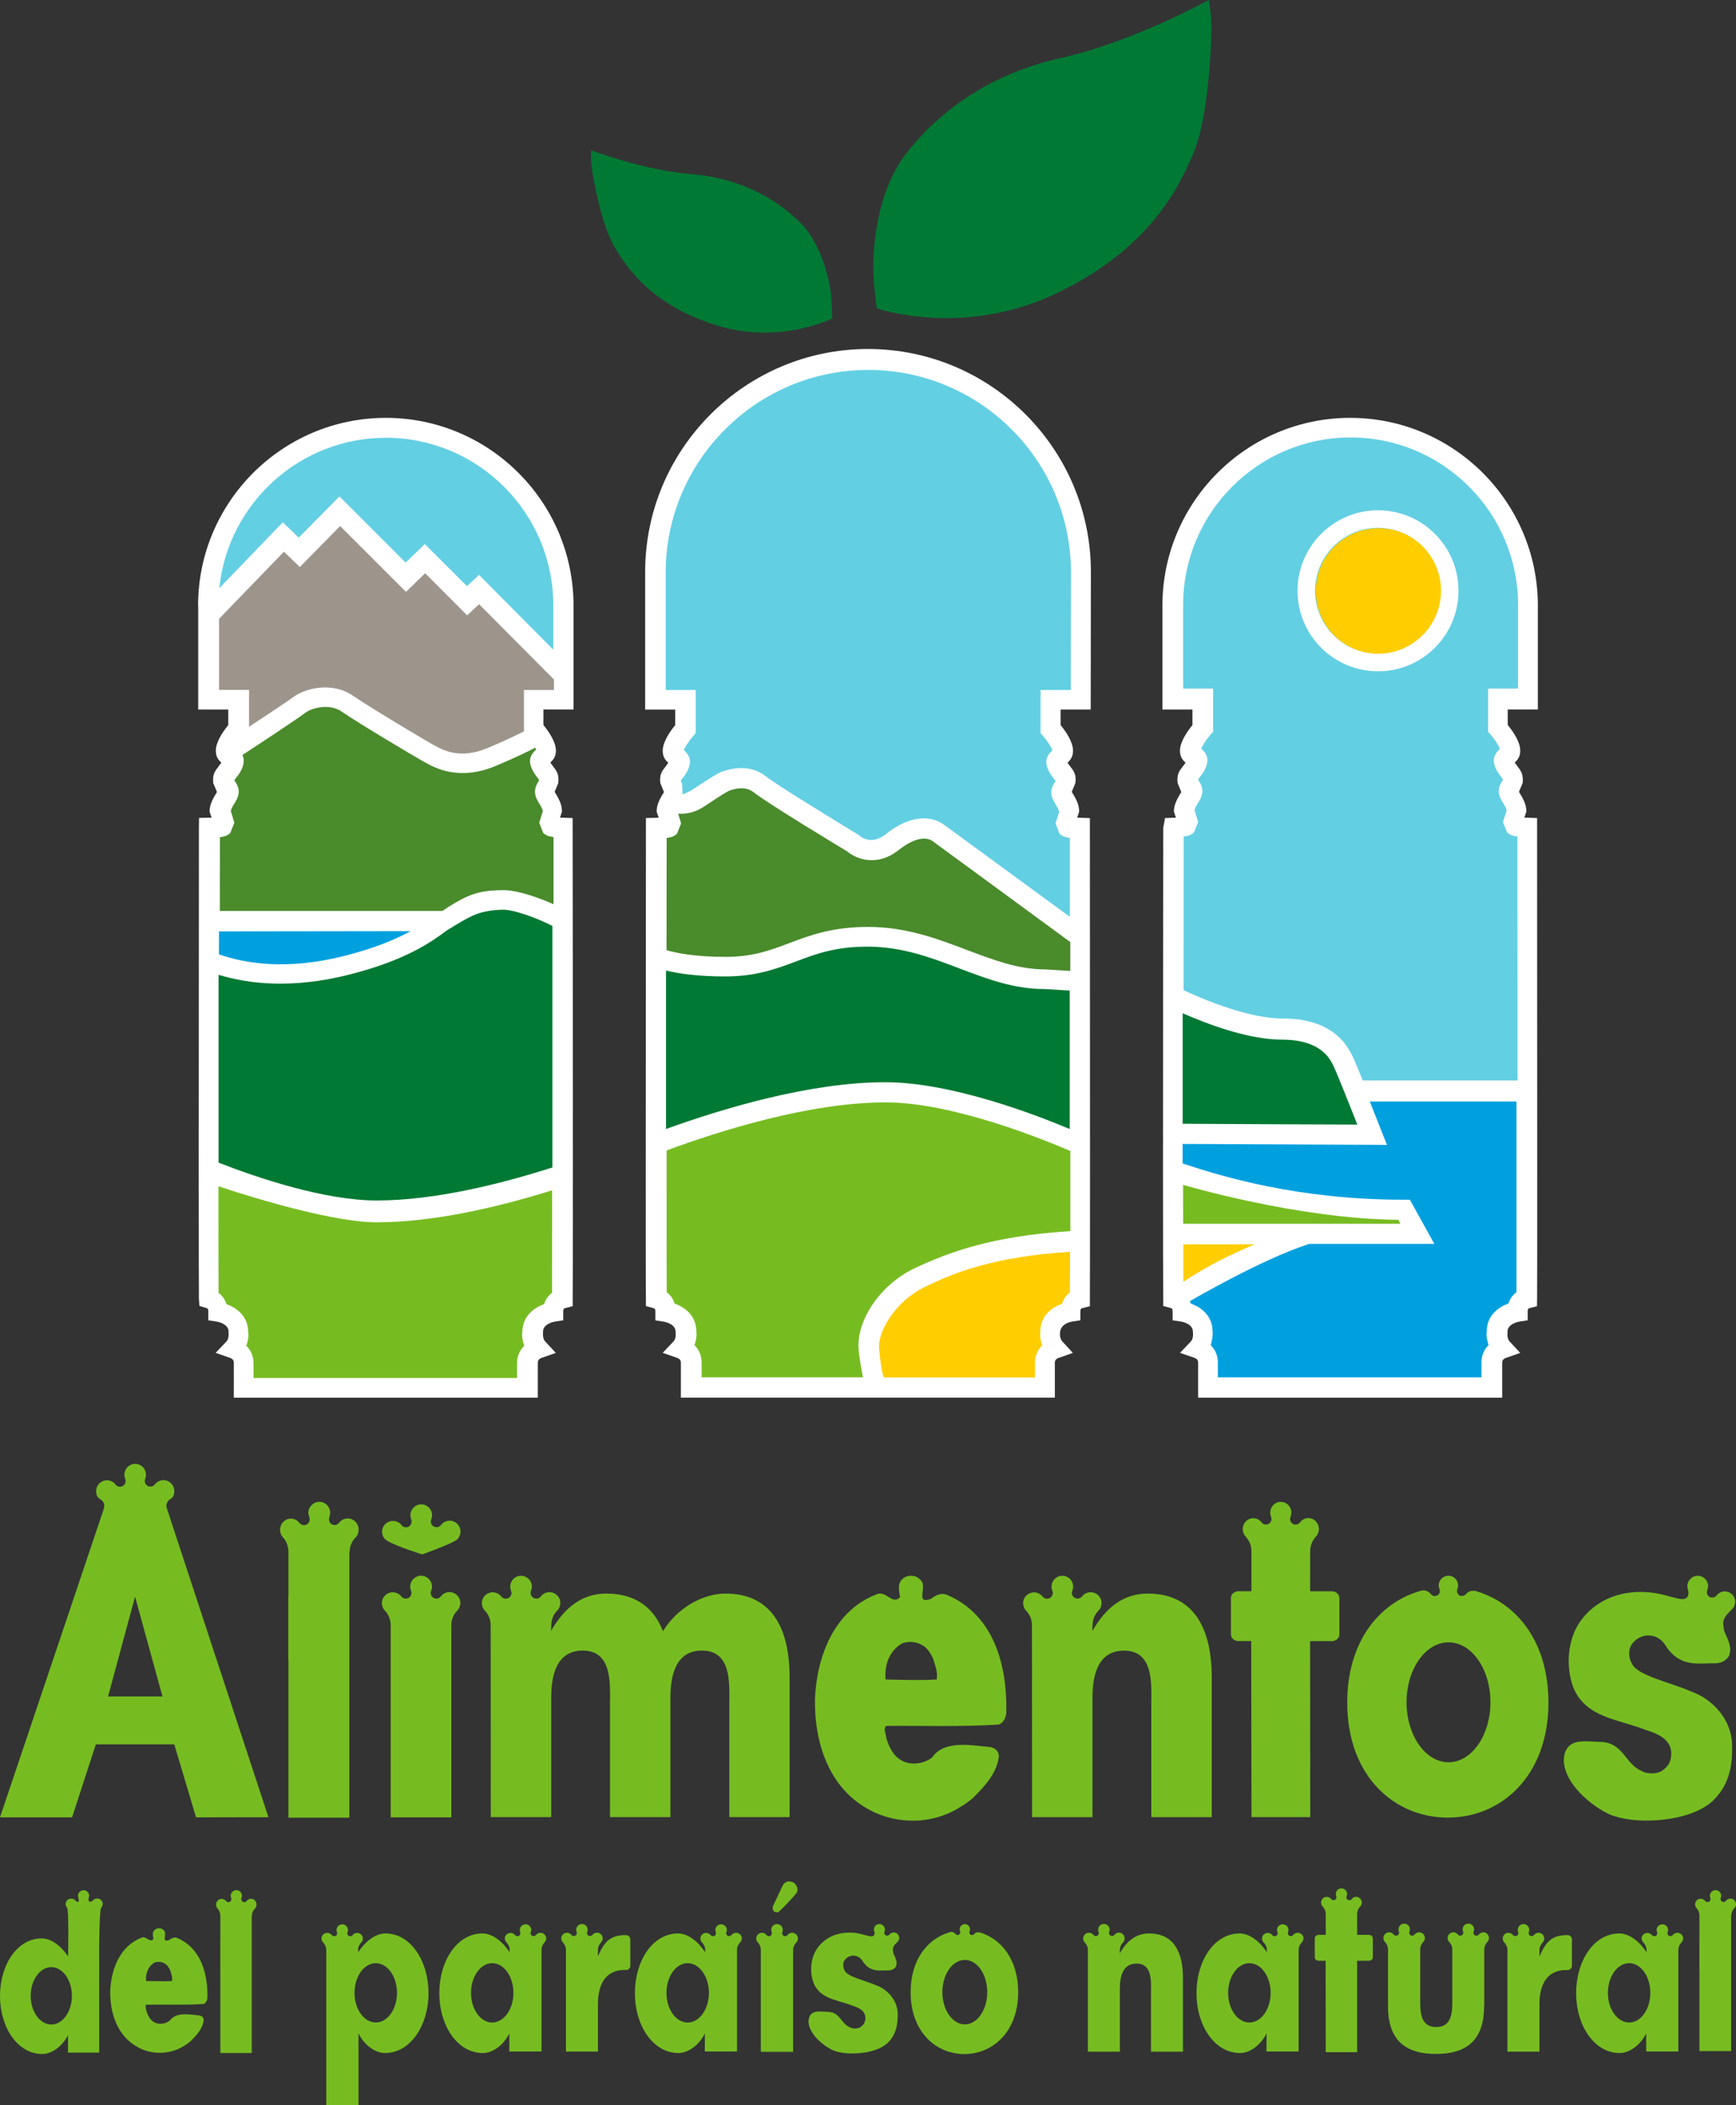 <svg xmlns="http://www.w3.org/2000/svg" id="Capa_2" data-name="Capa 2" viewBox="0 0 272.12 329.83"><rect x="0" y="0" width="272.12" height="329.83" fill="#333333" stroke="none"/><defs><style>      .cls-1 {        fill: #9d958c;      }      .cls-2 {        fill: #007934;      }      .cls-3 {        fill: #4a8b2c;      }      .cls-4 {        fill: #63cfe3;      }      .cls-5 {        fill: #fff;      }      .cls-6 {        fill: #76bc21;      }      .cls-7 {        fill: #00a0df;      }      .cls-8 {        fill: #ffcd00;      }    </style></defs><g id="Capa_1-2" data-name="Capa 1"><g><path class="cls-6" d="M98.11,308.67c.38,0,.69-.3.69-.67v-4.13c0-.38-.31-.68-.69-.68h-.06c-2.32,0-3.31,1-4.26,3.17l-.08.18.02-1c0-.47.19-.91.49-1.22.16-.16.25-.38.25-.61,0-.5-.41-.9-.9-.9-.28,0-.54.13-.7.34h0c-.08.11-.23.19-.39.19-.26,0-.47-.22-.47-.48,0-.06.02-.13.04-.18h.01c.03-.1.06-.2.06-.32,0-.49-.4-.91-.9-.91s-.9.42-.9.91c0,.12.02.22.06.32h0c.02.06.04.13.04.19,0,.26-.22.47-.47.47-.15,0-.29-.06-.37-.18h0c-.17-.21-.42-.34-.7-.34-.5,0-.9.4-.9.88,0,.23.08.44.22.59h0c.32.33.51.75.51,1.23v15.92s5.02,0,5.02,0v-7.47c0-3.02,1.17-5.4,4.33-5.32h.05Z"></path><path class="cls-6" d="M80.48,312.24c0,2.56-1.5,4.65-3.33,4.65s-3.32-2.09-3.32-4.65,1.49-4.65,3.32-4.65,3.33,2.08,3.33,4.65M84.88,305.51c0-.47.19-.88.49-1.19h0c.15-.17.25-.38.25-.61,0-.48-.41-.88-.9-.88-.28,0-.53.13-.7.32-.08.12-.23.2-.38.2-.26,0-.47-.2-.47-.45,0-.06.01-.13.04-.2.04-.1.07-.2.07-.32,0-.48-.4-.88-.9-.88s-.9.4-.9.88c0,.12.02.22.06.32h0c.02.07.03.13.03.2,0,.26-.21.47-.47.47-.15,0-.29-.08-.37-.18h0c-.16-.22-.42-.34-.7-.34-.5,0-.9.39-.9.88,0,.22.09.43.23.58h0c.31.31.53.73.53,1.21l-.02.34c-1.04-1.62-2.67-2.93-4.23-2.93-4,0-6.78,4.31-6.78,9.36s2.82,9.38,6.83,9.38c1.59,0,3.31-1.32,4.15-3.08v.78s-.01,2.06-.01,2.06h5.05v-15.91Z"></path><path class="cls-6" d="M111.12,312.24c0,2.56-1.49,4.65-3.33,4.65s-3.32-2.09-3.32-4.65,1.48-4.65,3.32-4.65,3.33,2.08,3.33,4.65M115.53,305.51c0-.47.19-.88.5-1.19.15-.17.25-.38.25-.61,0-.48-.4-.88-.9-.88-.28,0-.53.13-.7.32-.08.12-.23.2-.38.2-.26,0-.47-.2-.47-.45,0-.06.01-.13.04-.2h0c.04-.1.06-.2.06-.32,0-.48-.4-.88-.9-.88s-.9.4-.9.88c0,.12.02.22.07.32h0c.02.07.03.13.03.2,0,.26-.2.47-.47.47-.15,0-.29-.08-.37-.18h0c-.16-.22-.42-.34-.7-.34-.5,0-.9.39-.9.88,0,.22.08.43.22.58h0c.31.31.53.73.53,1.21l-.02.34c-1.04-1.62-2.67-2.93-4.23-2.93-4,0-6.77,4.31-6.77,9.36s2.82,9.38,6.82,9.38c1.59,0,3.31-1.32,4.15-3.08v.78s-.01,2.06-.01,2.06h5.05v-15.91Z"></path><path class="cls-6" d="M58.9,307.59c1.83,0,3.33,2.08,3.33,4.65s-1.49,4.64-3.33,4.64-3.33-2.09-3.33-4.64,1.49-4.65,3.33-4.65M51.16,329.83h5.04v-11.24c.83,1.76,2.56,3.08,4.14,3.08,4.01,0,6.83-4.35,6.83-9.38s-2.77-9.36-6.78-9.36c-1.55,0-3.19,1.31-4.23,2.93l-.03-.34c0-.48.22-.9.53-1.21h0c.14-.15.22-.37.22-.58,0-.49-.4-.88-.9-.88-.29,0-.54.12-.7.33h0c-.08.12-.22.2-.37.2-.26,0-.47-.21-.47-.47,0-.06.02-.13.04-.18h0c.04-.11.07-.22.07-.34,0-.48-.41-.89-.9-.89s-.9.41-.9.89c0,.12.02.22.06.32h0c.02.07.04.13.04.2,0,.26-.21.45-.47.45-.16,0-.3-.08-.39-.2-.16-.19-.42-.32-.7-.32-.49,0-.9.4-.9.88,0,.23.09.44.25.61.31.31.5.73.5,1.19v24.31Z"></path><path class="cls-6" d="M124.32,321.48h-5.06v-15.93c.01-.48-.18-.92-.49-1.23h-.01c-.14-.15-.22-.36-.22-.59,0-.49.4-.91.91-.91.28,0,.53.14.7.35h0c.08.11.22.2.37.2.26,0,.47-.23.47-.48,0-.07,0-.13-.03-.18h0c-.04-.12-.07-.22-.07-.34,0-.51.41-.91.91-.91s.9.4.9.91c0,.1-.03.22-.06.31v.02c-.02.05-.04.11-.04.18,0,.27.22.48.47.48.16,0,.3-.08.39-.19v-.02c.16-.19.41-.32.71-.32.5,0,.9.4.9.9,0,.25-.09.47-.25.62-.31.31-.5.74-.5,1.22v15.93Z"></path><path class="cls-6" d="M154.75,312.13c0,2.78-1.57,5.05-3.51,5.05s-3.52-2.27-3.52-5.05,1.57-5.05,3.52-5.05,3.51,2.26,3.51,5.05M153.51,302.76c-.05-.01-.11-.01-.16-.01-.25,0-.48.06-.63.26-.08.11-.2.17-.34.17-.42.05-.43-.42-.43-.42,0-.07.01-.12.04-.17h0c.04-.09.06-.2.06-.3,0-.45-.37-.82-.81-.82s-.81.37-.81.82c0,.1.02.2.06.28h.01c.02.06.02.13.02.18,0,.24-.19.43-.42.43-.14,0-.25-.07-.34-.17-.16-.2-.39-.32-.64-.32-.08,0-.15.01-.23.04l-.12.04c-3.41,1.03-6.03,4.3-6.03,9.37,0,6.21,3.96,9.69,8.43,9.69s8.43-3.52,8.43-9.69c0-5.05-2.59-8.32-5.98-9.36l-.11-.04Z"></path><path class="cls-6" d="M124.82,295.45c.26.38.24.83,0,1.19-.89,1.04-1.76,1.99-2.78,2.93-.22.14-.49.02-.69-.08-.25-.19-.3-.57-.18-.85l1.56-3.31c.22-.31.53-.52.87-.55.5,0,.98.19,1.22.65"></path><path class="cls-6" d="M130.3,321.11l.38.17.35.12c1.92.62,6.04.48,8.01-1.22,1.37-1.27,1.74-2.87,1.67-4.8-.08-2.05-1.66-3.74-3.43-4.35-1.6-.71-4.42-1.29-4.86-2.26-.24-.4-.34-1-.13-1.47.27-.52.83-.86,1.32-.88.7-.06,1.21.28,1.53.73,1.22,1.99,2.76,1.53,4.19,1.57.51-.04.86-.22,1.11-.61.25-.7-.02-1.19-.38-2.02-.02-.05-.04-.1-.05-.15v-.04c-.15-.81.03-1.02.7-1.67.15-.15.24-.37.24-.6,0-.48-.39-.86-.85-.86-.28,0-.51.13-.67.32-.08.12-.22.18-.37.18-.25,0-.45-.19-.45-.44,0-.08,0-.13.04-.2.04-.09.06-.19.06-.3,0-.48-.38-.87-.87-.87s-.85.39-.85.87c0,.1.02.21.06.3v.03c.03.05.04.11.04.18,0,.19-.02.39-.22.49l-.19.06h-.21l-.24-.04-.29-.08-.23-.05c-.21-.05-.1-.04-.33-.09-2.55-.76-5.63-.29-7.32,2.2-1.01,1.47-1.17,3.7-.51,5.42,1.07,2.48,3.7,2.57,5.93,3.45.96.31,2.19.75,2.17,2.01-.04.74-.31,1.04-.68,1.33-.43.38-1.38.36-1.83.06-1.33-.58-1.47-2.36-3.39-2.39-1.21-.04-2.45-.3-2.9.84-.04.12-.06.25-.08.36l-.02.09c-.13,1.12.72,2.66,2.54,3.98.56.39.99.61.99.61"></path><path class="cls-6" d="M245.7,308.67c.38,0,.7-.3.7-.67v-4.13c0-.38-.3-.68-.7-.68h-.05c-2.33,0-3.3,1-4.26,3.17l-.08.18v-1.01c.01-.45.21-.89.51-1.2.16-.16.24-.38.24-.61,0-.5-.4-.9-.89-.9-.28,0-.53.13-.7.34-.09.11-.23.19-.39.19-.26,0-.47-.22-.47-.48,0-.06.01-.13.05-.18h0c.04-.1.05-.2.05-.32,0-.49-.4-.91-.9-.91s-.9.42-.9.91c0,.12.02.22.05.32h.01c.02.06.04.13.04.19,0,.26-.22.47-.48.47-.15,0-.28-.06-.37-.18-.18-.21-.43-.34-.71-.34-.49,0-.9.4-.9.88,0,.23.08.44.22.59.31.33.52.75.52,1.23v15.92s5.02,0,5.02,0v-7.47c0-3.02,1.18-5.4,4.34-5.32h.04Z"></path><path class="cls-6" d="M199.17,312.24c0,2.56-1.49,4.65-3.33,4.65s-3.33-2.09-3.33-4.65,1.49-4.65,3.33-4.65,3.33,2.08,3.33,4.65M203.57,305.51c0-.47.19-.88.5-1.19.15-.17.25-.38.25-.61,0-.48-.4-.88-.9-.88-.28,0-.53.13-.7.32-.09.12-.23.2-.38.2-.26,0-.47-.2-.47-.45,0-.06.02-.13.04-.2h0c.04-.1.06-.2.06-.32,0-.48-.4-.88-.9-.88s-.9.4-.9.88c0,.12.02.22.06.32h0c.02.07.04.13.04.2,0,.26-.21.47-.47.47-.15,0-.29-.08-.37-.18h0c-.17-.22-.42-.34-.71-.34-.5,0-.9.39-.9.88,0,.22.09.43.23.58.31.31.53.73.53,1.21v.34c-1.06-1.62-2.69-2.93-4.25-2.93-4.01,0-6.78,4.31-6.78,9.36s2.82,9.38,6.83,9.38c1.58,0,3.3-1.32,4.15-3.08v.78s-.01,2.06-.01,2.06h5.04v-15.91Z"></path><path class="cls-6" d="M258.69,312.24c0,2.56-1.49,4.65-3.32,4.65s-3.33-2.09-3.33-4.65,1.49-4.65,3.33-4.65,3.32,2.08,3.32,4.65M263.09,305.51c0-.47.19-.88.5-1.19h0c.15-.17.25-.38.25-.61,0-.48-.4-.88-.91-.88-.28,0-.53.13-.69.32-.09.12-.23.2-.39.2-.26,0-.48-.2-.48-.45,0-.06.02-.13.05-.2.04-.1.06-.2.06-.32,0-.48-.4-.88-.9-.88s-.91.4-.91.88c0,.12.03.22.07.32h.01c.01.07.03.13.03.2,0,.26-.21.47-.47.47-.15,0-.29-.08-.37-.18h0c-.17-.22-.42-.34-.71-.34-.49,0-.9.39-.9.88,0,.22.09.43.23.58.31.31.53.73.53,1.21v.34c-1.05-1.62-2.69-2.93-4.25-2.93-4.01,0-6.78,4.31-6.78,9.36s2.82,9.38,6.83,9.38c1.58,0,3.3-1.32,4.15-3.08v.78s0,2.06,0,2.06h5.04v-15.91Z"></path><path class="cls-6" d="M212.75,321.54h-4.94l-.02-14.33h-1.06c-.36,0-.64-.25-.64-.54v-2.96c0-.31.28-.56.64-.56h1.08v-3.27c0-.47-.19-.88-.51-1.21-.14-.14-.22-.35-.22-.58,0-.49.41-.89.88-.89.28,0,.53.13.7.34.09.11.22.18.37.18.25,0,.46-.21.46-.45,0-.07-.01-.13-.04-.18h0c-.04-.12-.06-.22-.06-.34,0-.49.4-.88.89-.88s.88.39.88.88c0,.1-.02.22-.06.31v.02c-.04.06-.05.11-.05.18,0,.26.22.47.46.47.15,0,.3-.08.38-.2h0c.16-.2.41-.34.69-.34.48,0,.88.41.88.9,0,.23-.09.44-.24.61-.3.3-.49.73-.49,1.18v.51s0,2.76,0,2.76h1.82c.36,0,.64.25.64.56v2.96c0,.3-.28.54-.64.54h-1.82v14.33Z"></path><path class="cls-6" d="M175.53,306.03c1.16-2.01,2.63-3.1,4.59-3.1,3.79,0,5.31,2.83,5.31,6.94v11.59h-5.01v-9.41c0-1.59.22-4.4-2.26-4.4-2.04,0-2.62,1.79-2.62,3.88v9.93h-5.01v-15.91c-.01-.48-.2-.92-.52-1.23-.14-.16-.22-.37-.22-.6,0-.49.4-.9.9-.9.28,0,.54.13.7.34h.01c.08.12.22.19.37.19.26,0,.47-.22.47-.48,0-.06-.01-.13-.04-.18h-.01c-.03-.12-.05-.22-.05-.34,0-.51.4-.91.9-.91s.9.4.9.91c0,.1-.02.22-.07.31h0c-.02.06-.04.13-.04.19,0,.27.22.48.48.48.16,0,.3-.08.39-.19h0c.15-.21.41-.34.68-.34.51,0,.91.4.91.9,0,.24-.09.47-.24.62-.31.31-.5.73-.51,1.22l-.02.48Z"></path><path class="cls-6" d="M232.63,314.35c0,5.79-3.29,7.46-7.54,7.46s-7.52-1.67-7.52-7.46v-8.89c0-.48-.19-.91-.49-1.22h-.01c-.14-.15-.22-.37-.22-.58,0-.49.4-.91.9-.91.29,0,.54.14.7.34h0c.09.13.23.19.38.19.27,0,.48-.2.48-.47,0-.06,0-.06-.02-.12l-.03-.08c-.03-.1-.04-.21-.04-.32,0-.49.39-.9.9-.9s.88.41.88.9c0,.11-.02.22-.06.31v.03c-.03.05-.04.11-.04.18,0,.26.21.47.47.47.15,0,.29-.08.37-.19h0c.17-.2.43-.34.72-.34,0,0,.84,0,.89.9.01.23-.1.46-.25.61-.3.31-.48.74-.48,1.19v8.33c0,2.24.45,3.81,2.51,3.81s2.52-1.57,2.52-3.81v-8.32c0-.48-.19-.91-.51-1.22-.14-.15-.23-.37-.23-.58,0-.49.4-.91.91-.91.29,0,.53.14.7.34h0c.09.13.23.19.38.19.26,0,.47-.2.47-.47,0-.06-.01-.12-.03-.18h-.01c-.04-.12-.06-.22-.06-.34,0-.49.4-.9.9-.9s.9.41.9.9c0,.11-.02.22-.07.31v.03c-.03.05-.04.11-.04.18,0,.26.21.47.46.47.16,0,.3-.08.39-.19h0c.16-.2.42-.34.7-.34.49,0,.89.4.89.9,0,.23-.1.46-.25.61-.3.31-.49.74-.49,1.19v8.91Z"></path><path class="cls-6" d="M271.24,297.47c-.29,0-.54.13-.7.34h-.01c-.08.13-.21.19-.37.19-.25,0-.46-.21-.46-.46,0-.07,0-.14.03-.19h.01c.02-.1.06-.21.06-.32,0-.49-.4-.89-.88-.89s-.9.4-.9.89c.01.11.03.21.07.32h0c.02.07.03.13.03.19,0,.27-.19.47-.47.47-.14,0-.28-.07-.37-.18-.17-.2-.4-.34-.7-.34-.48,0-.87.39-.87.88,0,.23.08.43.21.58h0c.29.29.44.69.47,1.12v3.59h-.01v5.11h.01v12.59h4.97v-21.21h.02c0-.46.19-.88.49-1.19.16-.15.25-.37.25-.61,0-.49-.4-.89-.88-.89"></path><path class="cls-6" d="M11.27,312.71c0,2.47-1.45,4.49-3.23,4.49s-3.23-2.02-3.23-4.49,1.45-4.5,3.23-4.5,3.23,2.01,3.23,4.5M15.54,306.2c0-.45.02-7.01.32-7.31h0c.15-.16.24-.37.24-.59,0-.47-.39-.85-.89-.85-.26,0-.51.13-.67.32-.09.11-.23.19-.38.19-.25,0-.29-.19-.29-.44,0-.06.02-.13.04-.19.04-.1.06-.2.06-.32,0-.46-.39-.85-.87-.85s-.88.39-.88.85c0,.11.03.22.06.32h.01c.01.06.03.13.03.19,0,.25.14.45-.12.45-.14,0-.27-.07-.36-.17h0c-.16-.22-.41-.33-.68-.33-.48,0-.87.37-.87.85,0,.21.08.42.22.57.3.3.17,6.86.17,7.32v.33c-1.02-1.57-2.61-2.83-4.12-2.83C2.69,303.69,0,307.86,0,312.74s2.73,9.08,6.63,9.08c1.54,0,3.21-1.28,4.03-2.97v.75s0,2,0,2h4.89v-15.39Z"></path><path class="cls-6" d="M39.36,297.49c-.28,0-.53.14-.69.34h-.01c-.08.13-.21.2-.37.2-.25,0-.46-.21-.46-.47,0-.07,0-.14.03-.2h.01c.03-.11.06-.21.06-.32,0-.5-.4-.9-.87-.9-.5,0-.9.4-.9.9.01.11.03.22.07.32h0c.02.08.03.13.03.2,0,.27-.2.47-.46.47-.14,0-.28-.07-.37-.18-.17-.21-.4-.34-.69-.34-.48,0-.87.4-.87.9,0,.23.08.43.21.59h0c.29.29.44.69.46,1.13v3.64h-.01v5.17h.01v12.73h4.92v-21.45h.02c0-.47.18-.89.49-1.2.15-.16.24-.38.24-.62,0-.5-.4-.91-.87-.91"></path><path class="cls-6" d="M26.97,310.38c-1.37.08-2.54.03-4.07,0-.11-1.09.27-2.25,1.28-2.86.51-.22,1.13-.16,1.61.11.42.21.7.69.88,1.06.16.57.4,1.1.29,1.69M27.77,303.64c-.45-.19-.91.06-1.26.32-1.34.48-.19-1.04-.86-1.53-.34-.43-1.09-.4-1.44-.03-.4.38-.22.96-.16,1.42-.64.67-1.12-.61-1.9-.21-3.37,1.32-4.71,4.93-4.87,8.25-.08,3.64,1.17,7.31,4.51,8.99.02.01.05.02.07.04.07.03.14.08.21.11.03.01.06.02.09.03.9.4,1.88.6,2.89.6,1.37,0,2.66-.37,3.77-1.06.35-.2.69-.45,1.02-.72.97-.96,1.93-1.99,2.09-3.32.01-.44-.3-.65-.62-.75-1.28-.09-3.69-.66-4.69.8-.65.53-1.72.67-2.44.27-.69-.38-1.02-1.1-1.23-1.77,0-.32-.27-.67-.03-.99,3-.03,6.06.08,9-.11.38-.15.56-.56.59-.99.08-3.72-.99-7.76-4.74-9.35"></path><g><path class="cls-6" d="M70.75,284.74h-9.51v-30.12c0-.9-.36-1.72-.95-2.32h-.01c-.26-.3-.42-.69-.42-1.12,0-.94.76-1.7,1.7-1.7.54,0,1.02.24,1.34.64.17.23.42.35.71.35.49,0,.89-.39.89-.89,0-.12-.03-.24-.07-.34v-.04c-.09-.18-.13-.39-.13-.62,0-.93.77-1.7,1.71-1.7s1.7.77,1.7,1.7c0,.23-.03.43-.11.62v.03c-.07.09-.09.22-.09.34,0,.5.41.9.9.9.29,0,.56-.14.72-.38h0c.32-.39.78-.64,1.32-.64.94,0,1.71.76,1.71,1.7,0,.46-.18.88-.47,1.18-.59.58-.94,1.4-.94,2.28v30.13Z"></path><path class="cls-6" d="M66.15,243.54c-.14.11,5.28-1.91,5.57-2.39.28-.31.47-.72.47-1.18,0-.95-.77-1.71-1.71-1.71-.53,0-1.02.25-1.33.65-.16.23-.43.37-.73.37-.49,0-.89-.39-.89-.88,0-.13.03-.25.08-.37h0c.08-.21.12-.41.12-.62,0-.94-.76-1.71-1.7-1.71s-1.7.77-1.7,1.71c0,.21.04.4.12.62h.01c.05.13.06.25.06.37,0,.5-.39.9-.88.9-.29,0-.54-.14-.71-.35v-.02c-.31-.39-.8-.63-1.33-.63-.96,0-1.71.76-1.71,1.69,0,.43.16.83.43,1.12h0c.6.73,4.83,2.11,5.84,2.42h0Z"></path><path class="cls-6" d="M25.46,265.8h-8.52l4.23-15.63,4.3,15.63ZM26.08,236.04c0-.51.2-.99.77-1.26.35-.26.47-.72.47-1.18,0-.93-.76-1.69-1.7-1.69-.54,0-1.02.25-1.32.63h0c-.16.23-.43.38-.72.38-.5,0-.89-.4-.89-.89,0-.11.08-.35.08-.35h0c.07-.21.11-.4.11-.63,0-.93-.75-1.69-1.69-1.69s-1.69.76-1.69,1.69c0,.23.03.42.11.62v.04c.06.1.08.22.08.34,0,.49-.4.89-.89.89-.28,0-.54-.14-.7-.34v-.03c-.32-.39-.8-.64-1.33-.64-.94,0-1.7.76-1.7,1.7,0,.43.11.84.43,1.11h0c.53.37.88.58.84,1.36l-.03.19L0,284.74h11.3l3.72-11.43h12.3l3.41,11.43,11.35-.02-15.97-48.53-.03-.14Z"></path><path class="cls-6" d="M251.82,284.05l.72.33.67.22c3.62,1.19,11.42.92,15.14-2.32,2.59-2.39,3.29-5.42,3.15-9.07-.14-3.89-3.12-7.06-6.47-8.21-3.04-1.36-8.37-2.46-9.2-4.3-.46-.75-.64-1.88-.23-2.76.5-.98,1.56-1.61,2.48-1.68,1.33-.12,2.28.51,2.89,1.39,2.32,3.76,5.24,2.88,7.94,2.96.97-.06,1.63-.4,2.11-1.16.48-1.31-.03-2.25-.71-3.82-.03-.09-.07-.18-.09-.29v-.08c-.3-1.53.06-1.92,1.31-3.17.29-.29.46-.7.46-1.13,0-.9-.73-1.62-1.62-1.62-.53,0-.97.25-1.28.62-.15.22-.4.35-.69.35-.48,0-.85-.37-.85-.84,0-.13.01-.25.08-.37.07-.18.12-.37.12-.58,0-.9-.73-1.63-1.64-1.63-.89.01-1.61.73-1.61,1.63,0,.21.03.41.1.59v.04c.05.09.07.22.07.33,0,.38-.04.75-.41.94l-.34.12h-.41l-.45-.07-.56-.14-.42-.1c-.39-.09-.19-.08-.63-.17-4.82-1.45-10.64-.56-13.85,4.14-1.89,2.79-2.21,7-.95,10.28,2.02,4.69,6.99,4.86,11.22,6.53,1.82.58,4.15,1.42,4.1,3.81-.05,1.39-.58,1.96-1.27,2.49-.8.71-2.6.69-3.47.11-2.52-1.09-2.78-4.45-6.41-4.5-2.29-.06-4.64-.58-5.48,1.6-.08.22-.13.46-.16.67l-.02.19c-.25,2.12,1.35,5.03,4.8,7.52,1.04.73,1.87,1.15,1.87,1.15"></path><path class="cls-6" d="M205.4,284.7h-9.23l-.04-27.58h-1.99c-.67,0-1.19-.47-1.19-1.05v-5.69c0-.6.52-1.07,1.19-1.07h2.02v-6.29c0-.9-.37-1.7-.95-2.33-.25-.27-.41-.67-.41-1.12,0-.95.75-1.7,1.64-1.7.54,0,1,.25,1.31.65.17.23.41.35.69.35.47,0,.86-.4.86-.87,0-.13-.02-.25-.07-.35v-.02c-.09-.2-.12-.4-.12-.62,0-.95.74-1.7,1.66-1.7s1.65.75,1.65,1.7c0,.2-.04.42-.11.59v.03c-.06.12-.09.22-.09.35,0,.5.4.9.86.9.29,0,.56-.15.72-.38h.01c.29-.4.75-.65,1.28-.65.9,0,1.65.77,1.65,1.72,0,.45-.17.85-.46,1.18-.56.58-.91,1.4-.91,2.28v.97s-.01,5.32-.01,5.32h3.4c.67,0,1.19.48,1.19,1.07v5.69c0,.58-.52,1.05-1.19,1.05h-3.4l.02,27.58Z"></path><path class="cls-6" d="M123.77,284.7v-21.9c0-7.78-2.87-13.12-10.04-13.12-3.59,0-7.58,2.26-9.81,5.89-1.43-3.66-4.26-5.89-8.88-5.89-3.69,0-6.49,2.06-8.67,5.86l.04-.91c.02-.91.36-1.72.95-2.3.29-.3.47-.71.47-1.18,0-.93-.76-1.69-1.72-1.69-.52,0-1,.25-1.3.62v.02c-.17.22-.44.37-.73.37-.49,0-.91-.39-.91-.91,0-.12.04-.25.07-.34v-.03c.1-.17.13-.39.13-.59,0-.95-.77-1.71-1.7-1.71s-1.69.76-1.69,1.71c0,.23.04.42.1.62l.03.02c.05.1.07.22.07.34,0,.49-.4.91-.9.91-.28,0-.55-.15-.7-.34l-.03-.03c-.31-.39-.78-.64-1.32-.64-.93,0-1.7.76-1.7,1.69,0,.44.16.84.42,1.13.6.58.96,1.42.96,2.33l.02,30.07h9.47v-18.76c0-3.95,1.11-7.33,4.95-7.33,4.68,0,4.27,5.3,4.27,8.31v17.78h9.47v-18.76c0-3.95,1.1-7.33,4.96-7.33,4.68,0,4.27,5.3,4.27,8.31v17.78h9.47Z"></path><path class="cls-6" d="M171.23,255.54c2.18-3.8,4.98-5.86,8.67-5.86,7.17,0,10.04,5.35,10.04,13.13v21.9h-9.47v-17.78c0-3.02.42-8.31-4.27-8.31-3.85,0-4.95,3.38-4.95,7.33v18.76h-9.47l-.02-30.07c0-.91-.36-1.74-.96-2.33-.26-.3-.42-.69-.42-1.13,0-.94.77-1.69,1.7-1.69.54,0,1.01.25,1.32.64l.03.02c.15.2.42.34.7.34.49,0,.9-.42.9-.91,0-.13-.02-.25-.07-.34l-.03-.02c-.06-.2-.1-.39-.1-.61,0-.96.75-1.72,1.69-1.72s1.7.76,1.7,1.72c0,.2-.04.42-.12.59v.02c-.05.1-.09.22-.09.34,0,.51.42.91.91.91.29,0,.56-.15.72-.37v-.02c.3-.37.8-.61,1.31-.61.96,0,1.72.76,1.72,1.69,0,.47-.17.88-.47,1.18-.59.59-.93,1.4-.94,2.31l-.04.91Z"></path><path class="cls-6" d="M233.63,266.71c0,5.17-2.94,9.4-6.57,9.4s-6.58-4.23-6.58-9.4,2.94-9.39,6.58-9.39,6.57,4.2,6.57,9.39M231.32,249.27c-.1-.03-.2-.03-.3-.03-.47,0-.9.12-1.18.48-.14.19-.39.32-.65.32-.77.1-.8-.77-.8-.77,0-.12.03-.22.06-.32v-.02c.08-.15.11-.34.11-.53,0-.84-.69-1.52-1.52-1.52s-1.52.68-1.52,1.52c0,.2.04.39.11.53l.02.02c.04.1.05.22.05.32,0,.46-.35.8-.78.8-.27,0-.48-.12-.63-.31-.3-.36-.72-.58-1.19-.58-.15,0-.29.02-.42.07l-.23.07c-6.37,1.91-11.27,8-11.27,17.44,0,11.54,7.39,18.02,15.77,18.02s15.77-6.54,15.77-18.02c0-9.4-4.85-15.49-11.19-17.41l-.22-.08Z"></path><path class="cls-6" d="M54.51,237.9c-.55,0-1.03.27-1.33.66h-.02c-.15.24-.41.38-.71.38-.48,0-.88-.4-.88-.9,0-.14.01-.26.05-.38h.03c.05-.2.11-.41.11-.62,0-.97-.77-1.74-1.69-1.74s-1.74.77-1.74,1.74c.02.22.06.42.14.62v.03c.05.11.07.23.07.35,0,.52-.37.92-.9.92-.27,0-.54-.14-.71-.35-.32-.41-.77-.67-1.35-.67-.92,0-1.68.78-1.68,1.74,0,.45.15.84.41,1.15h0c.56.56.85,1.35.9,2.2v7.05h-.02v10.02h.02v24.69h9.55v-41.59h.04c0-.91.36-1.73.95-2.33.3-.3.47-.73.47-1.2,0-.97-.77-1.76-1.69-1.76"></path><path class="cls-6" d="M146.82,263.14c-2.68.16-5,.06-8,0-.22-2.15.53-4.43,2.53-5.63,1-.42,2.21-.32,3.16.22.84.41,1.37,1.36,1.74,2.1.32,1.11.79,2.16.58,3.32M148.4,249.87c-.9-.37-1.79.11-2.47.64-2.64.94-.38-2.06-1.7-3-.68-.84-2.15-.8-2.83-.05-.79.74-.42,1.9-.32,2.79-1.26,1.31-2.22-1.21-3.75-.42-6.63,2.58-9.26,9.7-9.58,16.23-.15,7.17,2.3,14.38,8.87,17.68.04.03.09.05.14.07.14.06.27.15.42.21.06.03.12.04.18.06,1.76.77,3.7,1.18,5.69,1.18,2.68,0,5.23-.72,7.41-2.1.7-.4,1.36-.88,2-1.4,1.91-1.91,3.79-3.91,4.11-6.54.03-.86-.58-1.27-1.21-1.48-2.51-.17-7.25-1.29-9.21,1.58-1.26,1.06-3.38,1.32-4.79.53-1.37-.75-2-2.16-2.42-3.48,0-.63-.53-1.32-.06-1.95,5.91-.06,11.92.16,17.7-.22.75-.31,1.1-1.1,1.16-1.95.16-7.32-1.95-15.27-9.32-18.38"></path><path class="cls-5" d="M182.21,94.9v16.27h4.71v2.44c-.79.96-1.96,2.6-1.96,4.02,0,1,.48,1.51.88,1.86-.03.04-.06.09-.06.09l-.44.59c-.43.53-.78,1.07-.78,1.97,0,.18.01.37.04.57,0,0,.44,1.08.57,1.38-.67,1.1-1.16,1.99-1.16,3.08,0,0,.17.49.32.94-.06,0-1.71.06-1.71.06l-.28,1.54c-.01,7.57-.04,33.97-.04,53.05,0,11.54.02,20.42.04,20.76v1.1s1.24.34,1.24.34c.08.02.23.07.23.53v1.37l1.35.21c.08,0,1.83.32,1.83,1.57,0,.06.02.22.02.4,0,.35-.05.82-.36,1.16l-1.68,1.76,2.35.82c.23.09.49.29.49.73v5.48h47.66v-5.48c0-.44.27-.63.52-.73l2.31-.81-1.66-1.78c-.3-.34-.35-.82-.35-1.1,0-.13.01-.23.01-.23v-.22c.01-1.25,1.76-1.56,1.85-1.57l1.32-.21v-1.37c0-.46.18-.51.25-.53l1.2-.3.02-1.12c.02-.37.02-9.27.02-20.88,0-19.08-.02-45.4-.02-52.96v-1.53s-1.95-.07-2-.07c.16-.47.32-.94.32-.94,0-1.12-.49-2.01-1.16-3.1.21-.49.57-1.36.57-1.36.03-.22.03-.39.03-.57,0-.9-.34-1.43-.77-1.97l-.43-.59s-.04-.07-.07-.11c.44-.37.87-.9.87-1.84,0-1.41-1.16-3.06-1.96-4.02v-2.44h4.72v-16.27c0-16.22-13.2-29.42-29.42-29.42s-29.43,13.2-29.43,29.42"></path><path class="cls-8" d="M196.68,194.95c-3.57,1.52-7.15,3.21-11.18,5.87,0,0-.02-3.48-.02-5.86h11.21Z"></path><path class="cls-7" d="M205.12,194.93c-7.37,2.36-18.6,8.93-18.6,8.93.04.12.1.24.14.38,1.56.55,3.4,1.85,3.41,4.36,0,.13.03.21.03.46,0,0-.1,1.05-.33,1.69.62.62,1.13,1.49,1.13,2.74v2.31h41.32v-2.31c0-1.25.5-2.12,1.12-2.74-.22-.64-.33-1.23-.33-1.68,0-.25.03-.35.04-.48.01-2.51,1.85-3.81,3.41-4.36.25-.82.72-1.38,1.25-1.76,0-2.34,0-9.4,0-18.63,0-3.5,0-11.26,0-11.26h-22.99c.87,2.2,1.65,4.17,1.82,4.63l.87,2.17-32.03-.15v3.06c6.18,2.04,17.99,5.68,34.68,5.68h.94l3.83,6.92h-19.58s-.15.04-.15.04Z"></path><path class="cls-6" d="M185.45,185.64s17.93,5.35,33.74,5.48c.12.21.18.33.33.62h-34.06s-.01-3.91-.01-6.09"></path><path class="cls-2" d="M185.4,158.76c3.54,1.56,10.14,4.13,15.55,4.13,6.07,0,7.52,2.98,8.06,4.09.39.77,2.25,5.4,3.75,9.22-3.41,0-21.97-.1-27.37-.13v-17.31Z"></path><path class="cls-4" d="M237.85,169.29h-24.23s-1.35-3.28-1.56-3.7c-.77-1.57-2.92-6.01-10.98-6.01-5.54,0-12.87-3.18-15.55-4.44,0,0,.01-17.15.01-24.07.63-.07,1.19-.22,1.63-.67l.64-1.6s-.45-1.45-.55-1.81c0-.27.18-.64.72-1.5.37-.59.5-1.11.5-1.54,0-.76-.36-1.3-.56-1.6l-.13-.23c.09-.1.7-.92.7-.92.51-.77.77-1.47.77-2.1,0-.69-.35-1.27-.96-1.79.16-.47.78-1.44,1.47-2.22l.39-.45v-6.75h-4.7v-13.11c0-14.46,11.78-26.24,26.25-26.24s26.25,11.78,26.25,26.24v13.11h-4.7v6.75l.39.45c.69.78,1.3,1.76,1.46,2.25-.6.55-.95,1.12-.95,1.78s.25,1.32.76,2.08c0,0,.64.86.67.9-.05.11-.1.25-.1.25-.2.29-.55.84-.55,1.6,0,.44.13.96.48,1.54.56.88.74,1.25.74,1.52-.18.57-.57,1.79-.57,1.79l.64,1.6c.44.44,1,.59,1.63.67,0,10.72.02,38.22.02,38.22"></path><path class="cls-5" d="M31.07,94.9v16.27h4.71v2.44c-.79.96-1.95,2.6-1.95,4.02,0,1,.47,1.51.87,1.86-.03.04-.07.09-.07.09l-.43.59c-.43.53-.8,1.07-.8,1.97,0,.18.02.37.03.57,0,0,.45,1.08.58,1.38-.68,1.1-1.16,1.99-1.16,3.08,0,0,.17.49.32.94-.06,0-1.97.04-1.97.04l-.02,1.56c-.01,7.57-.03,33.97-.03,53.05,0,11.54.02,20.42.03,20.76l.08,1.09,1.16.35c.08.02.23.07.23.53v1.37l1.34.21c.07,0,1.84.32,1.84,1.57,0,.06.01.22.01.4,0,.35-.05.82-.36,1.16l-1.68,1.76,2.34.82c.22.09.51.29.51.73v5.48h47.65v-5.48c0-.44.28-.63.52-.73l2.31-.81-1.66-1.78c-.31-.34-.36-.82-.36-1.1,0-.13.01-.23.01-.23v-.22c0-1.25,1.76-1.56,1.85-1.57l1.32-.21v-1.37c0-.46.17-.51.25-.53l1.23-.31v-1.11c.02-.37.03-9.27.03-20.88,0-19.08-.02-45.4-.04-52.96v-1.53s-1.93-.07-1.98-.07c.15-.47.31-.94.31-.94,0-1.12-.48-2.01-1.15-3.1.21-.49.57-1.36.57-1.36.02-.22.03-.39.03-.57,0-.9-.34-1.43-.78-1.97l-.43-.59s-.04-.07-.06-.11c.43-.37.87-.9.87-1.84,0-1.41-1.17-3.06-1.96-4.02v-2.44h4.72v-16.27c0-16.22-13.19-29.42-29.42-29.42s-29.43,13.2-29.43,29.42"></path><path class="cls-6" d="M86.56,186.49c-8.12,2.54-18.39,5.02-27.53,5.02-8.26,0-24.79-5.65-24.79-5.65,0,8.28,0,14.53.02,16.71.52.38.99.95,1.24,1.76,1.55.56,3.4,1.86,3.4,4.36,0,0,.04.22.04.46,0,.44-.1,1.06-.33,1.71.62.61,1.13,1.5,1.13,2.73v2.31h41.31v-2.31c0-1.23.51-2.12,1.13-2.73-.23-.65-.34-1.24-.34-1.69,0-.25.03-.35.04-.48.02-2.51,1.85-3.8,3.41-4.36.25-.81.71-1.37,1.24-1.76,0-2.11.01-16.08.01-16.08"></path><path class="cls-2" d="M86.57,182.92c-8.03,2.57-18.4,5.17-27.52,5.17-8.19,0-18.67-3.54-24.79-5.93v-29.43c4.61,1.41,11.44,2.25,20.41-.01,9.12-2.3,13.16-5.29,15.33-6.92l1.4-.85c2.69-1.62,3.98-2.29,7.31-2.42,1.79-.07,5.54,1.35,7.88,2.54v37.86Z"></path><path class="cls-7" d="M34.31,149.52c4.16,1.47,10.71,2.51,19.64.26,4.85-1.23,8.09-2.62,10.38-3.87l.02-.02-30.02.04c0,1.16-.01,3.59-.01,3.59"></path><path class="cls-3" d="M34.48,142.73h34.86s.91-.61.91-.61c3.09-1.93,4.75-2.63,8.67-2.65,2.15-.01,5.4,1.12,7.85,2.21v-10.52c-.62-.08-1.18-.23-1.62-.66l-.63-1.6s.37-1.21.56-1.78c0-.27-.19-.65-.73-1.53-.36-.59-.49-1.11-.49-1.54,0-.76.36-1.31.54-1.6,0,0,.06-.13.12-.25-.04-.03-.68-.9-.68-.9-.5-.77-.76-1.46-.76-2.07,0-.68.37-1.24.95-1.79-.02-.07-.12-.3-.12-.3-1.14.6-3.12,1.56-6.14,2.84-5.87,2.46-9.62.34-11.47-.71-1.81-1.02-9.98-5.88-12.71-7.76-2.07-1.43-4.89-.49-5.72.16-1.08.84-7.06,4.79-9.87,6.62v.04c.16.27.2.56.2.89,0,.63-.26,1.32-.77,2.1,0,0-.61.82-.7.91l.13.23c.2.29.56.84.56,1.6,0,.43-.14.96-.5,1.54-.54.85-.73,1.23-.73,1.5.11.35.55,1.81.55,1.81l-.65,1.6c-.43.44-.99.58-1.62.66,0,3.49-.01,11.56-.01,11.56"></path><path class="cls-1" d="M39.03,113.88c2.96-1.95,6.18-4.09,6.86-4.6,1.87-1.45,6.17-2.53,9.45-.27,2.6,1.8,10.72,6.64,12.52,7.66,1.57.87,4.2,2.37,8.63.51,2.73-1.15,4.55-2.04,5.64-2.59v-6.48s4.7,0,4.7,0v-1.65c-1.68-1.68-10.09-10.15-11.74-11.8-.36.33-1.86,1.75-1.86,1.75,0,0-5.07-5.06-6.59-6.59-.89.86-3,2.91-3,2.91,0,0-8.53-8.52-10.32-10.31-1.52,1.55-6.32,6.42-6.32,6.42,0,0-1.82-1.74-2.49-2.4-1.63,1.69-10.17,10.51-10.17,10.51v11.14h4.7v5.78Z"></path><path class="cls-4" d="M75.08,90.08s-1.51,1.44-1.88,1.76c-1.52-1.5-6.61-6.6-6.61-6.6,0,0-2.12,2.05-3.01,2.91-1.76-1.77-10.38-10.38-10.38-10.38l-1.12,1.15s-3.74,3.8-5.25,5.32c-.67-.65-2.5-2.41-2.5-2.41l-9.95,10.32.04-.42c1.54-13.01,12.65-23.14,26.07-23.14,14.47,0,26.24,11.79,26.24,26.25v6.95l-11.65-11.72Z"></path><path class="cls-5" d="M101.13,89.62v21.56h4.71v2.44c-.8.96-1.96,2.61-1.96,4.02,0,1,.47,1.51.87,1.86-.01.04-.05.09-.05.09l-.43.59c-.43.53-.8,1.07-.8,1.97,0,.18.01.37.05.57,0,.01.44,1.08.56,1.38-.68,1.1-1.15,1.98-1.15,3.08,0,0,.17.49.32.94-.05,0-2,.05-2,.05v1.55c0,7.57-.03,33.95-.03,53.03,0,11.56,0,20.45.03,20.78v1.1s1.24.35,1.24.35c.07.02.24.07.24.53v1.36l1.34.21c.19.04,1.83.35,1.83,1.57,0,.06.02.22.02.39,0,.37-.06.82-.37,1.16l-1.67,1.76,2.34.82c.24.1.51.29.51.73v5.47h58.62v-5.47c0-.44.28-.63.52-.73l2.3-.81-1.63-1.78c-.32-.34-.39-.83-.39-1.11,0-.13.01-.22.01-.22.02-1.44,1.66-1.75,1.85-1.79l1.34-.21v-1.36c0-.46.18-.51.25-.53l1.24-.31v-1.12c.01-.35.02-9.26.02-20.87,0-19.08-.02-45.4-.02-52.96v-1.53s-1.95-.07-1.99-.07c.15-.47.31-.94.31-.94,0-1.12-.48-2-1.16-3.11.2-.48.56-1.35.56-1.35.04-.2.05-.39.05-.57,0-.9-.35-1.43-.79-1.97l-.44-.59s-.04-.07-.05-.09c.43-.38.87-.9.87-1.86,0-1.41-1.15-3.06-1.95-4.02v-2.44h4.72l.03-21.56c0-19.26-15.67-34.93-34.93-34.93s-34.94,15.67-34.94,34.93"></path><path class="cls-8" d="M138.54,215.84c-.35-1.01-.58-2.75-.74-4.53-.25-2.87,2.76-7.49,6.98-9.58,5.01-2.48,11.32-4.86,22.95-5.6,0,0,0,5.26-.02,6.38-.52.38-.99.95-1.24,1.76-1.54.55-3.39,1.85-3.4,4.35-.01.13-.03.23-.03.46,0,.45.1,1.06.32,1.71-.62.61-1.12,1.49-1.12,2.72v2.31h-23.69Z"></path><path class="cls-6" d="M135.26,215.8h-25.28v-2.31c0-1.24-.51-2.12-1.12-2.74.22-.63.33-1.26.33-1.69,0-.23-.02-.33-.04-.46-.01-2.51-1.85-3.81-3.4-4.36-.26-.82-.72-1.38-1.24-1.77-.02-2.33-.02-9.4-.02-18.63v-3.59c8.14-3.01,22.33-7.53,34.36-7.53,10.62,0,25.08,5.96,28.93,7.62,0,0,0,2.57,0,3.49v9.06c-12.31.77-19.03,3.3-24.4,5.81-5.26,2.49-9.07,7.97-8.8,12.54.09,1.68.69,4.55.69,4.55"></path><path class="cls-2" d="M167.68,176.9c-5.29-2.23-18.55-7.34-28.92-7.34-11.96,0-25.88,4.26-34.36,7.33v-24.83c2.08.51,5.07.93,9.29.93,4.84,0,8-1.2,11.06-2.34,3.17-1.2,6.18-2.33,11.25-2.33,5.41,0,9.98,1.73,14.41,3.42,4.36,1.65,8.49,3.22,13.27,3.22l3.9.23h.1s0,21.71,0,21.71Z"></path><path class="cls-3" d="M167.76,152.13c-1.13-.08-3.99-.25-3.99-.25-4.2,0-8.05-1.48-12.15-3.02-4.69-1.78-9.54-3.63-15.54-3.63-5.64,0-9.07,1.3-12.37,2.54-2.92,1.1-5.67,2.15-9.94,2.15-4.68,0-7.62-.56-9.29-1.05,0,0,.02-12.41.02-17.58.61-.07,1.17-.22,1.62-.67l.64-1.6-.45-1.53c1.35.11,2.75-.27,4.02-1.1,2.97-1.99,3.79-2.43,4.01-2.52.63-.22,2.43-.82,3.79.26,2.13,1.71,14.31,9.06,14.82,9.36l-.26-.19c1.28,1.17,4.63,2.69,8.18-.12,2.18-1.72,4.11-2.23,5.31-1.4,0,0,18.3,13.41,21.59,15.82v4.53Z"></path><path class="cls-4" d="M167.69,143.64l-19.77-14.46c-1.14-.81-4.31-2.24-9.05,1.5-2.2,1.74-3.8.54-4.09.28l-.11-.09-.13-.09c-3.47-2.1-12.84-7.83-14.48-9.13-1.23-.99-3.41-1.92-6.75-.8-.58.19-1.55.73-4.8,2.89-.22.15-1.04.59-1.54.71,0,0,.05-1.59-.14-1.89l-.14-.23c.08-.08.69-.9.69-.9.51-.78.77-1.48.77-2.1,0-.69-.35-1.26-.96-1.79.16-.47.78-1.44,1.47-2.22l.39-.46v-6.75s-4.7,0-4.7,0v-18.4c0-17.51,14.25-31.75,31.76-31.75s31.77,14.24,31.77,31.75c0,0-.03,15.71-.04,18.4h-4.73v6.75l.39.46c.69.78,1.31,1.76,1.47,2.25-.61.55-.96,1.12-.96,1.79,0,.61.25,1.31.75,2.07,0,0,.65.86.68.9-.04.1-.1.24-.1.24-.19.3-.56.84-.56,1.6,0,.43.14.96.5,1.54.55.88.72,1.25.74,1.53-.19.57-.57,1.77-.57,1.77l.63,1.61c.44.44,1.01.58,1.62.66,0,3.72,0,12.36,0,12.36"></path><path class="cls-8" d="M206.25,92.61c0-5.43,4.42-9.85,9.88-9.85s9.86,4.42,9.86,9.85-4.43,9.86-9.86,9.86-9.88-4.41-9.88-9.86"></path><path class="cls-5" d="M206.14,92.56c0-5.43,4.43-9.86,9.88-9.86s9.86,4.43,9.86,9.86-4.42,9.87-9.86,9.87-9.88-4.43-9.88-9.87M203.39,92.56c0,6.97,5.65,12.62,12.62,12.62s12.61-5.65,12.61-12.62-5.66-12.61-12.61-12.61-12.62,5.66-12.62,12.61"></path><path class="cls-2" d="M92.63,23.53s8.21,3.14,15.74,3.75c7.54.61,13.12,3.76,16.88,7.4,3.76,3.64,4.96,9.93,5.09,12.3.12,2.38.1,2.91.1,2.91,0,0-8.12,4.16-18.1,1.09-9.98-3.08-13.92-8.78-15.99-12.23-2.06-3.46-3.36-10.73-3.62-12.59-.14-.97-.09-2.62-.09-2.62"></path><path class="cls-2" d="M189.48,0s-11.85,6.55-23.22,9.1c-11.37,2.54-19.21,8.54-24.18,14.9-4.96,6.36-5.44,16.22-5.12,19.87.32,3.66.48,4.45.48,4.45,0,0,13.29,4.61,27.86-2.22,14.57-6.84,19.37-16.38,21.77-22.1,2.4-5.72,2.83-17.09,2.83-19.99,0-1.51-.43-4.01-.43-4.01"></path></g></g></g></svg>